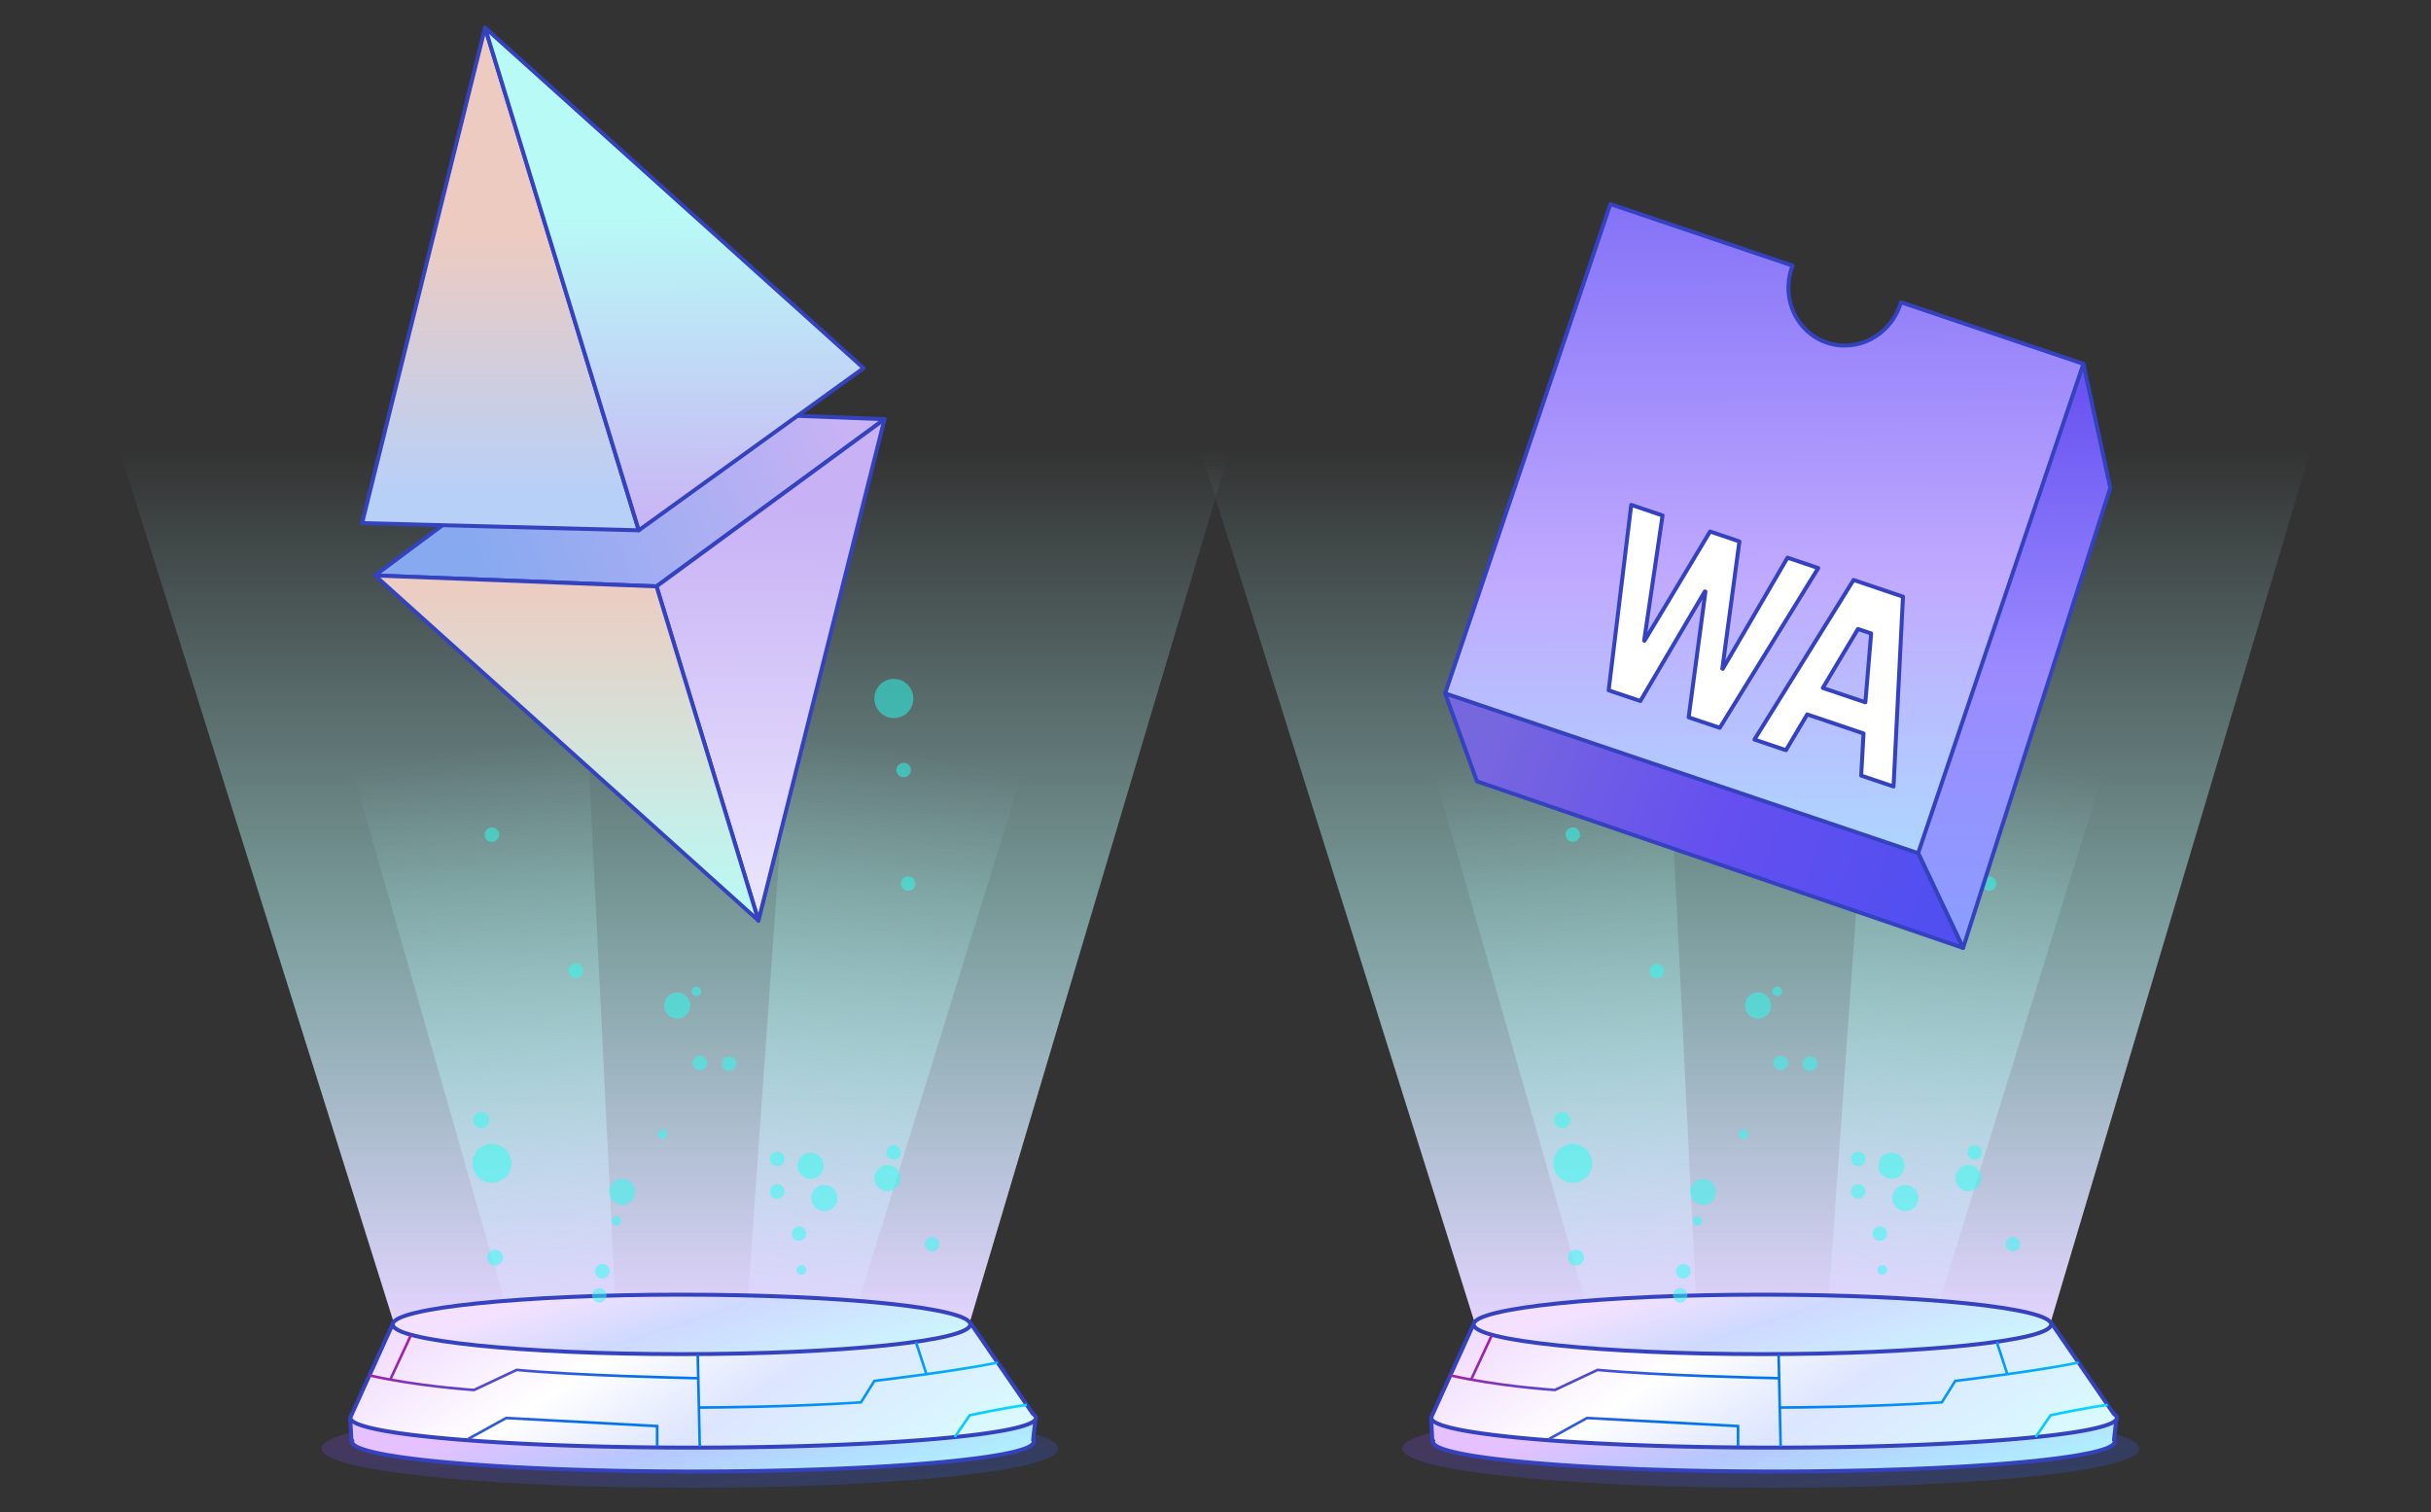 <svg width="614" height="382" fill="none" xmlns="http://www.w3.org/2000/svg"><rect width="100%" height="100%" fill="#333333" stroke="none"/><path opacity=".3" d="M174.257 375.821c-45.734 0-93.044-3.726-93.044-9.956 0-6.23 47.31-9.956 93.044-9.956 45.734 0 93.044 3.726 93.044 9.956 0 6.23-47.31 9.956-93.044 9.956Z" fill="url(#a)"/><path d="M313.621 103.55H27l72.413 230.398h145.539l68.669-230.398Z" fill="url(#b)"/><path d="M129.647 336.49 89.141 195.004l59.172-9.929 7.356 148.878s-17.541 4.276-26.015 2.527l-.007.01Z" fill="url(#c)" style="mix-blend-mode:multiply" opacity=".7"/><path d="m188.636 331.599 10.366-146.805 58.997 10.924-44.045 142.403s-17.945-1.985-25.308-6.529l-.01.007Z" fill="url(#d)" style="mix-blend-mode:multiply" opacity=".7"/><path fill-rule="evenodd" clip-rule="evenodd" d="M261.081 364.17c0 4.148-38.536 7.511-86.072 7.511s-86.072-3.363-86.072-7.511c0-.093.02-.186.058-.278h-.227l-.32-5.792h35.851c14.222-.906 31.75-1.441 50.71-1.441s36.488.535 50.71 1.441h35.842l-.63 5.622c.1.148.15.298.15.448Z" fill="url(#e)"/><path d="m88.995 363.892.461.192a.5.5 0 0 0-.461-.692v.5Zm-.227 0-.5.027a.5.5 0 0 0 .5.473v-.5Zm-.32-5.792v-.5a.503.503 0 0 0-.5.528l.5-.028Zm35.851 0v.5l.032-.001-.032-.499Zm101.42 0-.032.499.032.001v-.5Zm35.842 0 .497.056a.498.498 0 0 0-.497-.556v.5Zm-.63 5.622-.497-.055a.503.503 0 0 0 .082.335l.415-.28Zm-85.922 8.459c23.778 0 45.311-.841 60.906-2.202 7.794-.68 14.119-1.491 18.503-2.396 2.188-.451 3.918-.931 5.111-1.439.594-.254 1.084-.526 1.434-.827.345-.297.618-.679.618-1.147h-1c0 .051-.028.181-.27.389-.238.204-.622.429-1.175.665-1.1.469-2.752.933-4.92 1.38-4.327.893-10.607 1.7-18.388 2.379-15.558 1.358-37.061 2.198-60.819 2.198v1Zm-86.572-8.011c0 .468.273.85.618 1.147.35.301.84.573 1.434.827 1.193.508 2.923.988 5.11 1.439 4.385.905 10.71 1.716 18.504 2.396 15.595 1.361 37.128 2.202 60.906 2.202v-1c-23.758 0-45.261-.84-60.819-2.198-7.781-.679-14.061-1.486-18.388-2.379-2.168-.447-3.82-.911-4.92-1.38-.553-.236-.937-.461-1.175-.665-.242-.208-.27-.338-.27-.389h-1Zm.097-.471a1.215 1.215 0 0 0-.097.471h1c0-.022.004-.049.02-.086l-.923-.385Zm.234.693h.227v-1h-.227v1Zm-.82-6.264.32 5.791.999-.055-.32-5.792-.999.056Zm36.351-.528H88.447v1H124.3v-1Zm50.71-1.441c-18.968 0-36.507.535-50.742 1.442l.064.998c14.21-.906 31.727-1.44 50.678-1.44v-1Zm50.742 1.442c-14.235-.907-31.774-1.442-50.742-1.442v1c18.951 0 36.468.534 50.678 1.44l.064-.998Zm35.81-.001h-35.842v1h35.842v-1Zm-.133 6.178.63-5.622-.994-.112-.63 5.623.994.111Zm.153.392a1.3 1.3 0 0 0-.235-.727l-.83.559c.056.082.065.136.065.168h1Z" fill="#3442C0"/><path fill-rule="evenodd" clip-rule="evenodd" d="m88.447 358.1 10.968-24.152h145.539l15.953 23.201c.487.322.738.651.738.985 0 4.149-38.755 7.511-86.561 7.511-47.806 0-86.561-3.362-86.561-7.511v-.034h-.076Z" fill="url(#f)"/><path d="M99.415 333.948v-.5a.499.499 0 0 0-.455.293l.455.207ZM88.447 358.1l-.455-.207a.501.501 0 0 0 .455.707v-.5Zm156.507-24.152.412-.284a.503.503 0 0 0-.412-.216v.5Zm15.953 23.201-.412.283a.496.496 0 0 0 .136.134l.276-.417Zm-172.383.951.5.026a.5.5 0 0 0-.5-.526v.5Zm10.436-24.359-10.968 24.152.91.414 10.968-24.153-.91-.413Zm145.994-.293H99.414v1h145.54v-1Zm16.365 23.417-15.953-23.201-.824.567 15.953 23.201.824-.567Zm.826 1.269c0-.6-.445-1.059-.962-1.402l-.552.834c.456.302.514.5.514.568h1Zm-87.061 8.011c23.913 0 45.568-.841 61.251-2.201 7.839-.681 14.2-1.492 18.608-2.396 2.2-.452 3.94-.931 5.139-1.44.597-.253 1.09-.526 1.441-.826.347-.296.622-.679.622-1.148h-1c0 .05-.028.18-.272.388-.239.205-.626.43-1.182.666-1.107.469-2.769.933-4.949 1.38-4.352.893-10.668 1.7-18.493 2.379-15.646 1.358-37.272 2.198-61.165 2.198v1Zm-87.061-8.011c0 .469.275.852.622 1.148.351.3.844.573 1.441.826 1.2.509 2.939.988 5.139 1.44 4.408.904 10.769 1.715 18.608 2.396 15.683 1.36 37.338 2.201 61.251 2.201v-1c-23.894 0-45.519-.84-61.165-2.198-7.825-.679-14.141-1.486-18.493-2.379-2.18-.447-3.842-.911-4.95-1.38-.555-.236-.942-.461-1.181-.666-.244-.208-.272-.338-.272-.388h-1Zm.001-.059-.001.059h1v-.008l-.999-.051Zm.423.525h.077v-1h-.077v1Z" fill="#3442C0"/><path d="M172.135 342.033c40.277 0 72.929-3.363 72.929-7.511 0-4.149-32.652-7.512-72.929-7.512-40.278 0-72.93 3.363-72.93 7.512 0 4.148 32.652 7.511 72.93 7.511Z" fill="url(#g)" stroke="#3442C0" stroke-linejoin="round"/><path fill-rule="evenodd" clip-rule="evenodd" d="m98.374 348.099 5.149-11.057.596.277-5.076 10.902c10.129 1.825 19.641 2.464 20.629 2.528l10.765-5.066h.093c15.057 1.431 41.73 2.018 45.493 2.098l-.125-5.644.658-.014.287 13.066c3.676-.016 22.526-.124 40.424-1.287l3.38-5.412.16-.017.087-.01c.749-.09 6.175-.737 12.662-1.635l-2.552-7.808.625-.205 2.589 7.921c6.041-.843 12.88-1.889 17.688-2.899l.135.649c-10.091 2.116-29.076 4.392-31.006 4.619l-3.389 5.429h-.169c-17.945 1.189-36.894 1.304-40.619 1.314l.209 9.537-.657.014-.373-16.959c-3.704-.072-30.363-.665-45.482-2.083l-10.748 5.058h-.084l-.159-.011c-1.575-.111-14.536-1.021-26.337-3.69l.143-.64c1.656.376 3.336.716 5.004 1.025Zm67.94 17.167h-.666v-4.738l-37.742-2.023-9.459 5.227-.32-.582 9.627-5.311h.093l38.467 2.057v5.37Zm75.097-2.092.002.001-.008.009.006-.01Zm3.695-5.394-3.695 5.394-.546-.37 3.853-5.614.126-.025.07-.016c.824-.178 8.654-1.869 14.371-2.615l.084.658c-5.311.69-12.456 2.205-14.063 2.545l-.2.043Z" fill="url(#h)"/><g style="mix-blend-mode:screen" opacity=".5" fill="#28FFF2"><path d="M129.146 293.838a4.915 4.915 0 1 1-9.83-.002 4.915 4.915 0 0 1 9.83.002Z"/><path d="M127.847 291.334c.456.876.397 1.804-.126 2.082-.531.278-1.324-.202-1.787-1.079-.455-.877-.396-1.804.126-2.082.531-.279 1.324.202 1.787 1.079ZM121.525 295.97c.186.354.16.734-.05.852-.22.109-.54-.084-.725-.438-.186-.355-.161-.734.05-.852.219-.11.54.084.725.438ZM228.177 196.325a1.83 1.83 0 1 0 0-3.658 1.83 1.83 0 0 0 0 3.658Z"/><path d="M229.525 193.56c.168.329.152.675-.051.776-.194.101-.497-.076-.666-.405-.168-.328-.151-.674.051-.775.194-.101.497.076.666.404ZM227.172 195.289c.068.134.059.269-.017.311-.084.043-.202-.033-.269-.16-.068-.135-.059-.269.016-.312.085-.042.203.034.27.161ZM227.543 291.081a1.827 1.827 0 0 1-1.829 1.829 1.827 1.827 0 0 1-1.829-1.829c0-1.012.817-1.83 1.829-1.83s1.829.818 1.829 1.83Z"/><path d="M227.054 290.145c.169.329.152.674-.05.776-.194.101-.498-.076-.666-.405-.169-.329-.152-.675.05-.776.194-.101.498.076.666.405ZM224.703 291.874c.068.134.059.269-.016.311-.085.043-.203-.033-.27-.16-.068-.135-.059-.269.017-.312.084-.042.202.034.269.161ZM237.254 314.256a1.827 1.827 0 0 1-1.829 1.829 1.827 1.827 0 0 1-1.829-1.829c0-1.012.817-1.83 1.829-1.83s1.829.818 1.829 1.83Z"/><path d="M236.775 313.319c.168.329.152.675-.051.776-.202.101-.497-.076-.666-.405-.168-.329-.151-.674.051-.775.202-.102.497.076.666.404ZM234.424 315.048c.068.135.059.27-.017.312-.084.042-.202-.034-.269-.16-.068-.127-.059-.27.016-.312.076-.042.203.033.27.16ZM153.206 327.196a1.828 1.828 0 0 1-1.83 1.829 1.828 1.828 0 0 1-1.829-1.829c0-1.012.818-1.83 1.829-1.83 1.012 0 1.83.818 1.83 1.83Z"/><path d="M152.726 326.26c.169.328.152.674-.051.775-.193.101-.497-.076-.666-.404-.168-.329-.151-.675.051-.776.194-.101.497.076.666.405ZM150.375 327.988c.068.135.059.27-.017.312-.084.042-.202-.034-.269-.16-.068-.135-.059-.27.017-.312.084-.042.202.034.269.16ZM203.635 311.592a1.827 1.827 0 0 1-1.829 1.829 1.827 1.827 0 0 1-1.829-1.829c0-1.012.817-1.83 1.829-1.83s1.829.818 1.829 1.83Z"/><path d="M203.156 310.664c.168.329.151.674-.051.776-.194.101-.497-.076-.666-.405-.168-.329-.152-.674.051-.776.194-.101.497.076.666.405ZM200.795 312.384c.068.135.059.27-.017.312-.084.042-.202-.034-.269-.16-.068-.135-.059-.27.016-.312.085-.043.203.033.27.16ZM198.147 300.944a1.828 1.828 0 0 1-1.829 1.829 1.828 1.828 0 0 1-1.83-1.829c0-1.012.818-1.83 1.83-1.83 1.011 0 1.829.818 1.829 1.83Z"/><path d="M197.666 300.008c.168.329.151.675-.051.776-.194.101-.497-.076-.666-.405-.169-.329-.152-.674.051-.775.193-.102.497.075.666.404ZM195.315 301.737c.067.135.059.27-.017.312-.076.042-.202-.034-.27-.16-.067-.135-.059-.27.017-.312.084-.043.202.033.27.16ZM152.069 171.044a1.828 1.828 0 0 1-1.829 1.829 1.828 1.828 0 0 1-1.83-1.829c0-1.012.818-1.83 1.83-1.83 1.011 0 1.829.818 1.829 1.83Z"/><path d="M151.589 170.108c.169.329.152.674-.05.775-.194.102-.498-.075-.666-.404-.169-.329-.152-.675.05-.776.203-.101.498.076.666.405ZM149.237 171.836c.067.135.059.27-.017.312-.085.042-.203-.034-.27-.16-.067-.127-.059-.27.017-.312.084-.042.202.033.27.16ZM186.008 268.681c0 1.012-.817 1.83-1.829 1.83a1.827 1.827 0 0 1-1.829-1.83c0-1.011.817-1.829 1.829-1.829s1.829.818 1.829 1.829Z"/><path d="M185.529 267.746c.168.329.152.674-.051.776-.194.101-.497-.076-.666-.405-.168-.329-.152-.674.051-.776.202-.101.497.076.666.405ZM183.176 269.475c.068.134.059.269-.017.312-.084.042-.202-.034-.27-.161-.067-.135-.059-.269.017-.312.076-.042.203.034.27.161ZM153.983 321.101a1.828 1.828 0 0 1-1.829 1.829 1.828 1.828 0 0 1-1.83-1.829c0-1.012.818-1.83 1.83-1.83 1.011 0 1.829.818 1.829 1.83Z"/><path d="M153.501 320.165c.169.329.152.674-.05.776-.194.101-.498-.076-.666-.405-.169-.329-.152-.675.05-.776.194-.101.498.076.666.405ZM151.141 321.893c.067.135.059.27-.017.312-.084.042-.202-.034-.27-.16-.067-.127-.059-.27.017-.312.084-.042.203.034.27.16ZM155.028 181.227c0 1.012-.818 1.83-1.83 1.83a1.828 1.828 0 0 1-1.829-1.83c0-1.011.818-1.829 1.829-1.829 1.012 0 1.83.818 1.83 1.829Z"/><path d="M154.539 180.291c.168.329.151.675-.051.776-.194.101-.497-.076-.666-.405-.169-.328-.152-.674.051-.775.193-.101.497.076.666.404ZM152.188 182.02c.067.134.059.269-.017.311-.084.043-.202-.033-.27-.16-.067-.135-.059-.269.017-.312.076-.042.202.034.27.161ZM160.643 169.425a1.827 1.827 0 0 1-1.829 1.829 1.827 1.827 0 0 1-1.83-1.829c0-1.012.818-1.829 1.83-1.829 1.011 0 1.829.817 1.829 1.829Z"/><path d="M160.154 168.489c.168.329.152.675-.051.776-.194.101-.497-.076-.666-.405-.168-.329-.152-.674.051-.775.202-.102.497.075.666.404ZM157.801 170.217c.068.135.059.27-.017.312-.084.042-.202-.034-.27-.16-.067-.135-.059-.27.017-.312.076-.042.203.034.27.16ZM198.147 292.717a1.828 1.828 0 0 1-1.829 1.829 1.828 1.828 0 0 1-1.83-1.829c0-1.012.818-1.83 1.83-1.83 1.011 0 1.829.818 1.829 1.83Z"/><path d="M197.666 291.789c.168.329.151.674-.051.776-.194.101-.497-.076-.666-.405-.169-.329-.152-.674.051-.776.193-.101.497.076.666.405ZM195.315 293.517c.067.135.059.27-.017.312-.084.042-.202-.034-.27-.16-.067-.135-.059-.27.017-.312.084-.042.202.034.27.16ZM176.693 270.317a1.83 1.83 0 1 0 0-3.658 1.83 1.83 0 0 0 0 3.658Z"/><path d="M178.042 267.56c.169.329.152.675-.05.776-.202.101-.498-.076-.666-.405-.169-.328-.152-.674.05-.775.194-.101.498.076.666.404ZM175.69 269.28c.067.135.059.27-.017.312-.084.042-.202-.034-.27-.16-.067-.135-.059-.27.017-.312.084-.042.202.034.27.16ZM147.297 245.229c0 1.012-.817 1.83-1.829 1.83a1.827 1.827 0 0 1-1.829-1.83c0-1.011.817-1.829 1.829-1.829s1.829.818 1.829 1.829Z"/><path d="M146.818 244.293c.168.329.152.675-.051.776-.194.101-.497-.076-.666-.405-.168-.328-.151-.674.051-.775.194-.101.497.076.666.404ZM144.465 246.021c.068.135.059.27-.017.312-.084.043-.202-.033-.269-.16-.068-.126-.059-.27.016-.312.085-.042.203.034.27.16ZM231.204 223.184c0 1.012-.818 1.83-1.83 1.83a1.828 1.828 0 0 1-1.829-1.83c0-1.011.818-1.829 1.829-1.829 1.012 0 1.83.818 1.83 1.829Z"/><path d="M230.722 222.257c.169.329.152.674-.05.775-.194.102-.498-.076-.666-.404-.169-.329-.152-.675.05-.776.194-.101.498.076.666.405ZM228.369 223.985c.068.135.059.27-.016.312-.085.042-.203-.034-.27-.16-.068-.135-.059-.27.017-.312.076-.042.202.033.269.16ZM126.069 210.817a1.828 1.828 0 0 1-1.829 1.829 1.828 1.828 0 0 1-1.83-1.829c0-1.012.818-1.83 1.83-1.83 1.011 0 1.829.818 1.829 1.83Z"/><path d="M125.587 209.89c.169.328.152.674-.05.775-.194.101-.498-.076-.666-.404-.169-.329-.152-.675.05-.776.194-.101.498.076.666.405ZM123.229 211.609c.067.135.059.27-.017.312-.084.042-.202-.033-.27-.16-.067-.135-.059-.27.017-.312.076-.042.202.034.27.16ZM230.679 176.464a4.914 4.914 0 1 1-9.829 0 4.915 4.915 0 1 1 9.829 0Z"/><path d="M229.375 173.952c.455.868.396 1.804-.127 2.082-.531.278-1.323-.202-1.787-1.079-.455-.877-.396-1.804.127-2.082.531-.278 1.323.202 1.787 1.079ZM223.053 178.589c.185.354.16.733-.051.851-.219.11-.54-.084-.725-.438-.185-.354-.16-.734.051-.852.219-.109.539.085.725.439ZM204.732 297.749a3.296 3.296 0 1 0 0-6.593 3.296 3.296 0 0 0 0 6.593Z"/><path d="M207.152 292.775c.303.582.27 1.206-.084 1.391-.355.186-.894-.135-1.198-.725-.303-.59-.269-1.205.085-1.391.354-.185.893.135 1.197.725ZM202.92 295.886c.127.236.11.489-.033.565-.144.076-.363-.059-.489-.295-.127-.236-.11-.489.033-.565.144-.076.363.059.489.295ZM208.214 305.918a3.296 3.296 0 1 0 0-6.592 3.296 3.296 0 0 0 0 6.592Z"/><path d="M210.634 300.936c.304.581.27 1.205-.084 1.391-.354.185-.894-.135-1.197-.725-.304-.582-.27-1.206.084-1.391.354-.186.894.135 1.197.725ZM206.393 304.046c.126.236.11.489-.034.565-.143.076-.362-.059-.489-.295-.126-.236-.109-.489.034-.565.143-.076.363.059.489.295ZM171.046 257.292a3.296 3.296 0 1 0 0-6.592 3.296 3.296 0 0 0 0 6.592Z"/><path d="M173.472 252.319c.304.581.27 1.205-.084 1.391-.354.185-.894-.135-1.197-.725-.304-.582-.27-1.206.084-1.391.354-.186.894.134 1.197.725ZM169.233 255.421c.126.236.109.489-.034.565-.143.076-.362-.059-.489-.295-.126-.236-.109-.489.034-.565.143-.076.362.059.489.295ZM156.948 156.063a3.296 3.296 0 1 1-6.594 0 3.296 3.296 0 0 1 6.594 0Z"/><path d="M156.082 154.385c.303.582.269 1.206-.085 1.391-.354.185-.893-.135-1.197-.725-.303-.582-.27-1.206.084-1.391.355-.185.894.135 1.198.725ZM151.84 157.496c.127.236.11.489-.033.565-.144.076-.363-.059-.489-.295-.127-.236-.11-.489.033-.565.144-.076.363.059.489.295ZM157.167 304.358a3.296 3.296 0 1 0 0-6.592 3.296 3.296 0 0 0 0 6.592Z"/><path d="M159.597 299.376c.304.581.27 1.205-.084 1.391-.354.185-.894-.135-1.197-.725-.304-.582-.27-1.206.084-1.391.354-.186.894.135 1.197.725ZM155.356 302.487c.126.236.11.489-.034.564-.143.076-.362-.059-.489-.295-.126-.236-.109-.489.034-.564.143-.076.362.059.489.295ZM167.351 287.692a1.223 1.223 0 1 0 0-2.446 1.223 1.223 0 0 0 0 2.446Z"/><path d="M168.253 285.846c.118.219.101.447-.034.523-.135.067-.329-.051-.447-.27-.118-.219-.101-.447.034-.523.135-.067.329.051.447.27ZM166.679 287.001c.042.092.042.185-.017.21-.059.026-.135-.016-.185-.109-.051-.093-.043-.186.016-.211.051-.025.135.017.186.11ZM203.636 320.763a1.223 1.223 0 1 1-2.447 0 1.223 1.223 0 0 1 2.447 0Z"/><path d="M203.315 320.131c.118.219.101.447-.033.522-.135.076-.329-.05-.447-.269-.118-.22-.101-.447.034-.523.134-.076.328.051.446.27ZM201.739 321.295c.051.092.043.185-.016.21-.051.026-.135-.017-.186-.109-.05-.093-.042-.186.017-.211.059-.025.135.017.185.11ZM175.875 251.644a1.222 1.222 0 1 0 0-2.444 1.222 1.222 0 0 0 0 2.444Z"/><path d="M176.776 249.798c.118.22.101.447-.033.523-.135.068-.329-.05-.447-.27-.118-.219-.101-.446.033-.522.135-.068.329.05.447.269ZM175.2 250.953c.051.092.043.185-.016.211-.051.025-.135-.017-.186-.11-.051-.093-.042-.186.017-.211.05-.025.135.017.185.11ZM155.709 309.585a1.222 1.222 0 1 0 0-2.444 1.222 1.222 0 0 0 0 2.444Z"/><path d="M156.61 307.739c.118.219.101.447-.033.523-.135.067-.329-.051-.447-.27-.118-.219-.101-.447.033-.523.135-.067.329.051.447.27ZM155.036 308.894c.042.092.042.185-.017.21-.059.026-.134-.016-.185-.109-.051-.093-.042-.186.017-.211.05-.025.135.017.185.11ZM224.163 300.877a3.297 3.297 0 1 0 0-6.594 3.297 3.297 0 0 0 0 6.594Z"/><path d="M226.582 295.895c.303.581.269 1.205-.085 1.391-.354.185-.893-.135-1.197-.725-.303-.59-.27-1.206.084-1.391.355-.186.894.135 1.198.725ZM222.344 299.005c.127.236.11.489-.034.565-.143.076-.362-.059-.488-.295-.127-.236-.11-.489.033-.565.144-.076.363.059.489.295ZM127.038 317.661a2.006 2.006 0 1 1-4.012.002 2.006 2.006 0 0 1 4.012-.002Z"/><path d="M126.517 316.632c.186.354.161.733-.05.851-.219.11-.54-.084-.725-.438-.186-.354-.16-.733.05-.851.22-.11.54.084.725.438ZM123.926 318.529c.076.143.068.303-.025.346-.084.042-.219-.034-.295-.177-.076-.144-.068-.304.025-.346.093-.042.219.034.295.177ZM123.567 282.92a2.006 2.006 0 1 1-4.012.002 2.006 2.006 0 0 1 4.012-.002Z"/><path d="M123.035 281.901c.185.354.16.733-.051.851-.219.11-.539-.084-.725-.438-.185-.354-.16-.734.051-.852.219-.109.54.085.725.439ZM120.456 283.797c.075.143.067.304-.026.346-.084.042-.219-.034-.295-.177-.076-.144-.067-.304.025-.346.085-.042.22.034.296.177Z"/></g><path opacity=".3" d="M447.257 375.821c-45.734 0-93.044-3.726-93.044-9.956 0-6.23 47.31-9.956 93.044-9.956 45.734 0 93.044 3.726 93.044 9.956 0 6.23-47.31 9.956-93.044 9.956Z" fill="url(#i)"/><path d="M586.621 103.55H300l72.413 230.398h145.539l68.669-230.398Z" fill="url(#j)"/><path d="m402.647 336.49-40.506-141.486 59.172-9.929 7.356 148.878s-17.541 4.276-26.015 2.527l-.007.01Z" fill="url(#k)" style="mix-blend-mode:multiply" opacity=".7"/><path d="m461.636 331.599 10.366-146.805 58.997 10.924-44.045 142.403s-17.945-1.985-25.308-6.529l-.01.007Z" fill="url(#l)" style="mix-blend-mode:multiply" opacity=".7"/><path fill-rule="evenodd" clip-rule="evenodd" d="M534.081 364.17c0 4.148-38.536 7.511-86.072 7.511s-86.072-3.363-86.072-7.511c0-.093.019-.186.058-.278h-.227l-.321-5.792h35.852c14.222-.906 31.75-1.441 50.71-1.441s36.488.535 50.71 1.441h35.842l-.63 5.622c.1.148.15.298.15.448Z" fill="url(#m)"/><path d="m361.995 363.892.461.192a.498.498 0 0 0-.461-.692v.5Zm-.227 0-.5.027a.501.501 0 0 0 .5.473v-.5Zm-.321-5.792v-.5a.5.5 0 0 0-.499.528l.499-.028Zm35.852 0v.5l.032-.001-.032-.499Zm101.42 0-.032.499a.342.342 0 0 0 .032.001v-.5Zm35.842 0 .497.056a.498.498 0 0 0-.497-.556v.5Zm-.63 5.622-.497-.055a.503.503 0 0 0 .082.335l.415-.28Zm-85.922 8.459c23.778 0 45.311-.841 60.906-2.202 7.794-.68 14.119-1.491 18.503-2.396 2.188-.451 3.918-.931 5.111-1.439.594-.254 1.084-.526 1.434-.827.345-.297.618-.679.618-1.147h-1c0 .051-.028.181-.27.389-.238.204-.622.429-1.175.665-1.1.469-2.752.933-4.92 1.38-4.327.893-10.607 1.7-18.388 2.379-15.558 1.358-37.061 2.198-60.819 2.198v1Zm-86.572-8.011c0 .468.273.85.618 1.147.35.301.84.573 1.434.827 1.193.508 2.923.988 5.111 1.439 4.384.905 10.709 1.716 18.503 2.396 15.595 1.361 37.128 2.202 60.906 2.202v-1c-23.758 0-45.261-.84-60.819-2.198-7.781-.679-14.061-1.486-18.388-2.379-2.168-.447-3.82-.911-4.92-1.38-.553-.236-.937-.461-1.175-.665-.242-.208-.27-.338-.27-.389h-1Zm.096-.471a1.231 1.231 0 0 0-.096.471h1c0-.022.004-.049.019-.086l-.923-.385Zm.235.693h.227v-1h-.227v1Zm-.82-6.264.32 5.791.999-.055-.32-5.792-.999.056Zm36.351-.528h-35.852v1h35.852v-1Zm50.71-1.441c-18.968 0-36.507.535-50.742 1.442l.064.998c14.21-.906 31.727-1.44 50.678-1.44v-1Zm50.742 1.442c-14.235-.907-31.774-1.442-50.742-1.442v1c18.951 0 36.468.534 50.678 1.44l.064-.998Zm35.81-.001h-35.842v1h35.842v-1Zm-.133 6.178.63-5.622-.994-.112-.63 5.623.994.111Zm.153.392a1.3 1.3 0 0 0-.235-.727l-.83.559c.056.082.065.136.065.168h1Z" fill="#3442C0"/><path fill-rule="evenodd" clip-rule="evenodd" d="m361.447 358.1 10.968-24.152h145.539l15.953 23.201c.487.322.738.651.738.985 0 4.149-38.755 7.511-86.561 7.511-47.806 0-86.561-3.362-86.561-7.511l.001-.034h-.077Z" fill="url(#n)"/><path d="M372.415 333.948v-.5a.499.499 0 0 0-.455.293l.455.207ZM361.447 358.1l-.455-.207a.502.502 0 0 0 .455.707v-.5Zm156.507-24.152.412-.284a.503.503 0 0 0-.412-.216v.5Zm15.953 23.201-.412.283a.496.496 0 0 0 .136.134l.276-.417Zm-172.383.951.499.026a.497.497 0 0 0-.499-.526v.5Zm10.436-24.359-10.968 24.152.911.414 10.967-24.153-.91-.413Zm145.994-.293H372.415v1h145.539v-1Zm16.365 23.417-15.953-23.201-.824.567 15.953 23.201.824-.567Zm.826 1.269c0-.6-.445-1.059-.962-1.402l-.552.834c.456.302.514.5.514.568h1Zm-87.061 8.011c23.913 0 45.568-.841 61.251-2.201 7.839-.681 14.2-1.492 18.608-2.396 2.2-.452 3.94-.931 5.139-1.44.597-.253 1.09-.526 1.441-.826.347-.296.622-.679.622-1.148h-1c0 .05-.028.18-.272.388-.239.205-.626.43-1.182.666-1.107.469-2.769.933-4.949 1.38-4.352.893-10.668 1.7-18.493 2.379-15.646 1.358-37.272 2.198-61.165 2.198v1Zm-87.061-8.011c0 .469.275.852.622 1.148.351.3.844.573 1.441.826 1.199.509 2.939.988 5.139 1.44 4.408.904 10.769 1.715 18.608 2.396 15.683 1.36 37.338 2.201 61.251 2.201v-1c-23.894 0-45.519-.84-61.165-2.198-7.825-.679-14.141-1.486-18.493-2.379-2.18-.447-3.842-.911-4.949-1.38-.556-.236-.943-.461-1.182-.666-.244-.208-.272-.338-.272-.388h-1Zm.001-.059-.001.059h1v-.008l-.999-.051Zm.423.525h.077v-1h-.077v1Z" fill="#3442C0"/><path d="M445.135 342.033c40.277 0 72.929-3.363 72.929-7.511 0-4.149-32.652-7.512-72.929-7.512-40.278 0-72.93 3.363-72.93 7.512 0 4.148 32.652 7.511 72.93 7.511Z" fill="url(#o)" stroke="#3442C0" stroke-linejoin="round"/><path fill-rule="evenodd" clip-rule="evenodd" d="m371.374 348.099 5.149-11.057.596.277-5.076 10.902c10.129 1.825 19.641 2.464 20.629 2.528l10.765-5.066h.093c15.057 1.431 41.73 2.018 45.493 2.098l-.125-5.644.658-.014.287 13.066c3.676-.016 22.526-.124 40.424-1.287l3.38-5.412.16-.017.087-.01c.749-.09 6.175-.737 12.662-1.635l-2.552-7.808.625-.205 2.589 7.921c6.041-.843 12.88-1.889 17.688-2.899l.135.649c-10.091 2.116-29.076 4.392-31.006 4.619l-3.389 5.429h-.169c-17.945 1.189-36.894 1.304-40.619 1.314l.209 9.537-.657.014-.373-16.959c-3.704-.072-30.363-.665-45.482-2.083l-10.748 5.058h-.084l-.159-.011c-1.575-.111-14.536-1.021-26.337-3.69l.143-.64c1.656.376 3.336.716 5.004 1.025Zm67.94 17.167h-.666v-4.738l-37.742-2.023-9.459 5.227-.32-.582 9.627-5.311h.093l38.467 2.057v5.37Zm75.097-2.092.002.001-.008.009.006-.01Zm3.695-5.394-3.695 5.394-.546-.37 3.853-5.614.126-.025.07-.016c.824-.178 8.654-1.869 14.371-2.615l.084.658c-5.311.69-12.456 2.205-14.063 2.545l-.2.043Z" fill="url(#p)"/><g style="mix-blend-mode:screen" opacity=".5" fill="#28FFF2"><path d="M402.146 293.838a4.915 4.915 0 1 1-9.83-.002 4.915 4.915 0 0 1 9.83.002Z"/><path d="M400.847 291.334c.456.876.397 1.804-.126 2.082-.531.278-1.324-.202-1.787-1.079-.455-.877-.396-1.804.126-2.082.531-.279 1.324.202 1.787 1.079ZM394.525 295.97c.186.354.16.734-.05.852-.22.109-.54-.084-.725-.438-.186-.355-.161-.734.05-.852.219-.11.54.084.725.438ZM501.177 196.325a1.83 1.83 0 1 0 0-3.658 1.83 1.83 0 0 0 0 3.658Z"/><path d="M502.525 193.56c.168.329.152.675-.051.776-.194.101-.497-.076-.666-.405-.168-.328-.151-.674.051-.775.194-.101.497.076.666.404ZM500.172 195.289c.068.134.059.269-.017.311-.084.043-.202-.033-.269-.16-.068-.135-.059-.269.016-.312.085-.042.203.034.27.161ZM500.543 291.081a1.827 1.827 0 0 1-1.829 1.829 1.827 1.827 0 0 1-1.829-1.829c0-1.012.817-1.83 1.829-1.83s1.829.818 1.829 1.83Z"/><path d="M500.054 290.145c.169.329.152.674-.05.776-.194.101-.498-.076-.666-.405-.169-.329-.152-.675.05-.776.194-.101.498.076.666.405ZM497.703 291.874c.068.134.059.269-.016.311-.085.043-.203-.033-.27-.16-.068-.135-.059-.269.017-.312.084-.042.202.034.269.161ZM510.254 314.256a1.827 1.827 0 0 1-1.829 1.829 1.827 1.827 0 0 1-1.829-1.829c0-1.012.817-1.83 1.829-1.83s1.829.818 1.829 1.83Z"/><path d="M509.775 313.319c.168.329.152.675-.051.776-.202.101-.497-.076-.666-.405-.168-.329-.151-.674.051-.775.202-.102.497.076.666.404ZM507.424 315.048c.068.135.059.27-.017.312-.084.042-.202-.034-.269-.16-.068-.127-.059-.27.016-.312.076-.042.203.033.27.16ZM426.206 327.196a1.828 1.828 0 0 1-1.83 1.829 1.828 1.828 0 0 1-1.829-1.829c0-1.012.818-1.83 1.829-1.83 1.012 0 1.83.818 1.83 1.83Z"/><path d="M425.726 326.26c.169.328.152.674-.051.775-.193.101-.497-.076-.666-.404-.168-.329-.151-.675.051-.776.194-.101.497.076.666.405ZM423.375 327.988c.068.135.059.27-.017.312-.084.042-.202-.034-.269-.16-.068-.135-.059-.27.017-.312.084-.042.202.034.269.16ZM476.635 311.592a1.827 1.827 0 0 1-1.829 1.829 1.827 1.827 0 0 1-1.829-1.829c0-1.012.817-1.83 1.829-1.83s1.829.818 1.829 1.83Z"/><path d="M476.156 310.664c.168.329.151.674-.051.776-.194.101-.497-.076-.666-.405-.168-.329-.152-.674.051-.776.194-.101.497.076.666.405ZM473.795 312.384c.068.135.059.27-.017.312-.084.042-.202-.034-.269-.16-.068-.135-.059-.27.016-.312.085-.043.203.033.27.16ZM471.147 300.944a1.828 1.828 0 0 1-1.829 1.829 1.828 1.828 0 0 1-1.83-1.829c0-1.012.818-1.83 1.83-1.83 1.011 0 1.829.818 1.829 1.83Z"/><path d="M470.666 300.008c.168.329.151.675-.051.776-.194.101-.497-.076-.666-.405-.169-.329-.152-.674.051-.775.193-.102.497.075.666.404ZM468.315 301.737c.067.135.059.27-.017.312-.076.042-.202-.034-.27-.16-.067-.135-.059-.27.017-.312.084-.043.202.033.27.16ZM425.069 171.044a1.828 1.828 0 0 1-1.829 1.829 1.828 1.828 0 0 1-1.83-1.829c0-1.012.818-1.83 1.83-1.83 1.011 0 1.829.818 1.829 1.83Z"/><path d="M424.589 170.108c.169.329.152.674-.05.775-.194.102-.498-.075-.666-.404-.169-.329-.152-.675.05-.776.203-.101.498.076.666.405ZM422.237 171.836c.067.135.059.27-.017.312-.085.042-.203-.034-.27-.16-.067-.127-.059-.27.017-.312.084-.042.202.033.27.16ZM459.008 268.681c0 1.012-.817 1.83-1.829 1.83a1.827 1.827 0 0 1-1.829-1.83c0-1.011.817-1.829 1.829-1.829s1.829.818 1.829 1.829Z"/><path d="M458.529 267.746c.168.329.152.674-.051.776-.194.101-.497-.076-.666-.405-.168-.329-.152-.674.051-.776.202-.101.497.076.666.405ZM456.176 269.475c.068.134.059.269-.017.312-.084.042-.202-.034-.27-.161-.067-.135-.059-.269.017-.312.076-.042.203.034.27.161ZM426.983 321.101a1.828 1.828 0 0 1-1.829 1.829 1.828 1.828 0 0 1-1.83-1.829c0-1.012.818-1.83 1.83-1.83 1.011 0 1.829.818 1.829 1.83Z"/><path d="M426.501 320.165c.169.329.152.674-.05.776-.194.101-.498-.076-.666-.405-.169-.329-.152-.675.05-.776.194-.101.498.076.666.405ZM424.141 321.893c.067.135.059.27-.017.312-.084.042-.202-.034-.27-.16-.067-.127-.059-.27.017-.312.084-.042.203.034.27.16ZM428.028 181.227c0 1.012-.818 1.83-1.83 1.83a1.828 1.828 0 0 1-1.829-1.83c0-1.011.818-1.829 1.829-1.829 1.012 0 1.83.818 1.83 1.829Z"/><path d="M427.539 180.291c.168.329.151.675-.051.776-.194.101-.497-.076-.666-.405-.169-.328-.152-.674.051-.775.193-.101.497.076.666.404ZM425.188 182.02c.067.134.059.269-.017.311-.084.043-.202-.033-.27-.16-.067-.135-.059-.269.017-.312.076-.042.202.034.27.161ZM433.643 169.425a1.827 1.827 0 0 1-1.829 1.829 1.827 1.827 0 0 1-1.83-1.829c0-1.012.818-1.829 1.83-1.829 1.011 0 1.829.817 1.829 1.829Z"/><path d="M433.154 168.489c.168.329.152.675-.051.776-.194.101-.497-.076-.666-.405-.168-.329-.152-.674.051-.775.202-.102.497.075.666.404ZM430.801 170.217c.068.135.059.27-.017.312-.084.042-.202-.034-.27-.16-.067-.135-.059-.27.017-.312.076-.042.203.034.27.16ZM471.147 292.717a1.828 1.828 0 0 1-1.829 1.829 1.828 1.828 0 0 1-1.83-1.829c0-1.012.818-1.83 1.83-1.83 1.011 0 1.829.818 1.829 1.83Z"/><path d="M470.666 291.789c.168.329.151.674-.051.776-.194.101-.497-.076-.666-.405-.169-.329-.152-.674.051-.776.193-.101.497.076.666.405ZM468.315 293.517c.067.135.059.27-.017.312-.084.042-.202-.034-.27-.16-.067-.135-.059-.27.017-.312.084-.042.202.034.27.16ZM449.693 270.317a1.83 1.83 0 1 0 0-3.658 1.83 1.83 0 0 0 0 3.658Z"/><path d="M451.042 267.56c.169.329.152.675-.05.776-.202.101-.498-.076-.666-.405-.169-.328-.152-.674.05-.775.194-.101.498.076.666.404ZM448.69 269.28c.067.135.059.27-.017.312-.084.042-.202-.034-.27-.16-.067-.135-.059-.27.017-.312.084-.042.202.034.27.16ZM420.297 245.229c0 1.012-.817 1.83-1.829 1.83a1.827 1.827 0 0 1-1.829-1.83c0-1.011.817-1.829 1.829-1.829s1.829.818 1.829 1.829Z"/><path d="M419.818 244.293c.168.329.152.675-.051.776-.194.101-.497-.076-.666-.405-.168-.328-.151-.674.051-.775.194-.101.497.076.666.404ZM417.465 246.021c.068.135.059.27-.017.312-.084.043-.202-.033-.269-.16-.068-.126-.059-.27.016-.312.085-.042.203.034.27.16ZM504.204 223.184c0 1.012-.818 1.83-1.83 1.83a1.828 1.828 0 0 1-1.829-1.83c0-1.011.818-1.829 1.829-1.829 1.012 0 1.83.818 1.83 1.829Z"/><path d="M503.722 222.257c.169.329.152.674-.05.775-.194.102-.498-.076-.666-.404-.169-.329-.152-.675.05-.776.194-.101.498.076.666.405ZM501.369 223.985c.068.135.059.27-.016.312-.085.042-.203-.034-.27-.16-.068-.135-.059-.27.017-.312.076-.042.202.033.269.16ZM399.069 210.817a1.828 1.828 0 0 1-1.829 1.829 1.828 1.828 0 0 1-1.83-1.829c0-1.012.818-1.83 1.83-1.83 1.011 0 1.829.818 1.829 1.83Z"/><path d="M398.587 209.89c.169.328.152.674-.05.775-.194.101-.498-.076-.666-.404-.169-.329-.152-.675.05-.776.194-.101.498.076.666.405ZM396.229 211.609c.067.135.059.27-.017.312-.084.042-.202-.033-.27-.16-.067-.135-.059-.27.017-.312.076-.042.202.034.27.16ZM503.679 176.464a4.914 4.914 0 1 1-9.829 0 4.915 4.915 0 1 1 9.829 0Z"/><path d="M502.375 173.952c.455.868.396 1.804-.127 2.082-.531.278-1.323-.202-1.787-1.079-.455-.877-.396-1.804.127-2.082.531-.278 1.323.202 1.787 1.079ZM496.053 178.589c.185.354.16.733-.051.851-.219.11-.54-.084-.725-.438-.185-.354-.16-.734.051-.852.219-.109.539.085.725.439ZM477.732 297.749a3.296 3.296 0 1 0 0-6.593 3.296 3.296 0 0 0 0 6.593Z"/><path d="M480.152 292.775c.303.582.27 1.206-.084 1.391-.355.186-.894-.135-1.198-.725-.303-.59-.269-1.205.085-1.391.354-.185.893.135 1.197.725ZM475.92 295.886c.127.236.11.489-.033.565-.144.076-.363-.059-.489-.295-.127-.236-.11-.489.033-.565.144-.076.363.059.489.295ZM481.214 305.918a3.296 3.296 0 1 0 0-6.592 3.296 3.296 0 0 0 0 6.592Z"/><path d="M483.634 300.936c.304.581.27 1.205-.084 1.391-.354.185-.894-.135-1.197-.725-.304-.582-.27-1.206.084-1.391.354-.186.894.135 1.197.725ZM479.393 304.046c.126.236.11.489-.034.565-.143.076-.362-.059-.489-.295-.126-.236-.109-.489.034-.565.143-.076.363.059.489.295ZM444.046 257.292a3.296 3.296 0 1 0 0-6.592 3.296 3.296 0 0 0 0 6.592Z"/><path d="M446.472 252.319c.304.581.27 1.205-.084 1.391-.354.185-.894-.135-1.197-.725-.304-.582-.27-1.206.084-1.391.354-.186.894.134 1.197.725ZM442.233 255.421c.126.236.109.489-.034.565-.143.076-.362-.059-.489-.295-.126-.236-.109-.489.034-.565.143-.076.362.059.489.295ZM429.948 156.063a3.296 3.296 0 1 1-6.594 0 3.296 3.296 0 0 1 6.594 0Z"/><path d="M429.082 154.385c.303.582.269 1.206-.085 1.391-.354.185-.893-.135-1.197-.725-.303-.582-.27-1.206.084-1.391.355-.185.894.135 1.198.725ZM424.84 157.496c.127.236.11.489-.033.565-.144.076-.363-.059-.489-.295-.127-.236-.11-.489.033-.565.144-.076.363.059.489.295ZM430.167 304.358a3.296 3.296 0 1 0 0-6.592 3.296 3.296 0 0 0 0 6.592Z"/><path d="M432.597 299.376c.304.581.27 1.205-.084 1.391-.354.185-.894-.135-1.197-.725-.304-.582-.27-1.206.084-1.391.354-.186.894.135 1.197.725ZM428.356 302.487c.126.236.11.489-.034.564-.143.076-.362-.059-.489-.295-.126-.236-.109-.489.034-.564.143-.076.362.059.489.295ZM440.351 287.692a1.223 1.223 0 1 0 0-2.446 1.223 1.223 0 0 0 0 2.446Z"/><path d="M441.253 285.846c.118.219.101.447-.034.523-.135.067-.329-.051-.447-.27-.118-.219-.101-.447.034-.523.135-.067.329.051.447.27ZM439.679 287.001c.042.092.042.185-.017.21-.059.026-.135-.016-.185-.109-.051-.093-.043-.186.016-.211.051-.025.135.017.186.11ZM476.636 320.763a1.223 1.223 0 1 1-2.447 0 1.223 1.223 0 0 1 2.447 0Z"/><path d="M476.315 320.131c.118.219.101.447-.033.522-.135.076-.329-.05-.447-.269-.118-.22-.101-.447.034-.523.134-.076.328.051.446.27ZM474.739 321.295c.051.092.043.185-.016.21-.051.026-.135-.017-.186-.109-.05-.093-.042-.186.017-.211.059-.025.135.017.185.11ZM448.875 251.644a1.222 1.222 0 1 0 0-2.444 1.222 1.222 0 0 0 0 2.444Z"/><path d="M449.776 249.798c.118.22.101.447-.033.523-.135.068-.329-.05-.447-.27-.118-.219-.101-.446.033-.522.135-.068.329.05.447.269ZM448.2 250.953c.051.092.043.185-.016.211-.051.025-.135-.017-.186-.11-.051-.093-.042-.186.017-.211.05-.025.135.017.185.11ZM428.709 309.585a1.222 1.222 0 1 0 0-2.444 1.222 1.222 0 0 0 0 2.444Z"/><path d="M429.61 307.739c.118.219.101.447-.033.523-.135.067-.329-.051-.447-.27-.118-.219-.101-.447.033-.523.135-.067.329.051.447.27ZM428.036 308.894c.042.092.042.185-.017.21-.059.026-.134-.016-.185-.109-.051-.093-.042-.186.017-.211.05-.025.135.017.185.11ZM497.163 300.877a3.297 3.297 0 1 0 0-6.594 3.297 3.297 0 0 0 0 6.594Z"/><path d="M499.582 295.895c.303.581.269 1.205-.085 1.391-.354.185-.893-.135-1.197-.725-.303-.59-.27-1.206.084-1.391.355-.186.894.135 1.198.725ZM495.344 299.005c.127.236.11.489-.034.565-.143.076-.362-.059-.488-.295-.127-.236-.11-.489.033-.565.144-.076.363.059.489.295ZM400.038 317.661a2.006 2.006 0 1 1-4.012.002 2.006 2.006 0 0 1 4.012-.002Z"/><path d="M399.517 316.632c.186.354.161.733-.05.851-.219.11-.54-.084-.725-.438-.186-.354-.16-.733.05-.851.22-.11.54.084.725.438ZM396.926 318.529c.076.143.068.303-.025.346-.084.042-.219-.034-.295-.177-.076-.144-.068-.304.025-.346.093-.042.219.034.295.177ZM396.567 282.92a2.006 2.006 0 1 1-4.012.002 2.006 2.006 0 0 1 4.012-.002Z"/><path d="M396.035 281.901c.185.354.16.733-.051.851-.219.11-.539-.084-.725-.438-.185-.354-.16-.734.051-.852.219-.109.54.085.725.439ZM393.456 283.797c.075.143.067.304-.026.346-.084.042-.219-.034-.295-.177-.076-.144-.067-.304.025-.346.085-.042.22.034.296.177Z"/></g><path d="m223.4 105.881-71.916-2.786-56.78 42.253 71.112 2.762 57.584-42.229Z" fill="url(#q)" stroke="#3442C0" stroke-linecap="round" stroke-linejoin="round"/><path d="m165.814 148.11 25.756 84.425 31.828-126.654-57.584 42.229Z" fill="url(#r)" stroke="#3442C0" stroke-miterlimit="10" stroke-linejoin="round"/><path d="m94.703 145.348 96.869 87.187-25.756-84.425-71.113-2.762Z" fill="url(#s)" stroke="#3442C0" stroke-linecap="round" stroke-linejoin="round"/><path d="m91.45 132.13 69.891 1.819L122.507 7 91.449 132.13Z" fill="url(#t)" stroke="#3442C0" stroke-linecap="round" stroke-linejoin="round"/><path d="m122.508 7 38.834 126.949 56.773-40.967L122.508 7Z" fill="url(#u)" stroke="#3442C0" stroke-linecap="round" stroke-linejoin="round"/><path d="m526.203 91.904-83.482 43.105 41.744 80.482 11.352 23.939L533 123.225l-6.797-31.32Z" fill="url(#v)" stroke="#3442C0" stroke-miterlimit="10" stroke-linejoin="round"/><path d="M442.721 135.009 365 175.143l8.026 22.21 122.791 42.077-11.352-23.939-41.744-80.482Z" fill="url(#w)" stroke="#3442C0" stroke-miterlimit="10" stroke-linejoin="round"/><path d="m480.137 76.34-.226.665c-2.641 7.827-10.92 12.1-18.486 9.542-7.565-2.559-11.557-10.975-8.91-18.795l.227-.665-46.004-15.537L365 175.143l119.465 40.354 41.738-123.593-46.066-15.557v-.007Z" fill="url(#x)" stroke="#3442C0" stroke-linejoin="round"/><path d="m411.999 127.525 7.915 2.676-4.65 31.608.096.034 16.558-27.588 7.407 2.503-4.314 32.13.117.041 16.345-28.069 7.764 2.62-24.871 40.355-7.86-2.655 4.239-31.746-.151-.048-16.291 27.678-8.004-2.702 5.7-46.83v-.007Zm56.155 18.967 12.484 4.218-2.387 47.948-8.169-2.758.59-10.645-14.219-4.802-5.371 9.034-7.957-2.689 25.023-40.299.006-.007Zm1.112 12.388-8.876 14.885 10.748 3.629 1.461-17.396-3.333-1.125v.007Z" fill="#fff" stroke="#3442C0" stroke-linejoin="round"/><defs><linearGradient id="a" x1="104.003" y1="361.616" x2="107.058" y2="387.474" gradientUnits="userSpaceOnUse"><stop stop-color="#7041BF"/><stop offset="1" stop-color="#3255C7"/></linearGradient><linearGradient id="b" x1="172.182" y1="113.688" x2="172.182" y2="333.948" gradientUnits="userSpaceOnUse"><stop stop-color="#B8FAFB" stop-opacity="0"/><stop offset=".51" stop-color="#B8FBF8" stop-opacity=".5"/><stop offset="1" stop-color="#E3D3FF"/></linearGradient><linearGradient id="c" x1="118.503" y1="190.077" x2="143.048" y2="336.349" gradientUnits="userSpaceOnUse"><stop stop-color="#B8FAFB" stop-opacity="0"/><stop offset=".51" stop-color="#B8FBF8" stop-opacity=".5"/><stop offset="1" stop-color="#E3D3FF"/></linearGradient><linearGradient id="d" x1="228.277" y1="190.215" x2="201.276" y2="336.053" gradientUnits="userSpaceOnUse"><stop stop-color="#B8FAFB" stop-opacity="0"/><stop offset=".51" stop-color="#B8FBF8" stop-opacity=".5"/><stop offset="1" stop-color="#E3D3FF"/></linearGradient><linearGradient id="e" x1="127.891" y1="359.787" x2="138.803" y2="399.581" gradientUnits="userSpaceOnUse"><stop stop-color="#E6C1FF"/><stop offset=".406" stop-color="#B6C7FF"/><stop offset="1" stop-color="#AFF1FF"/></linearGradient><linearGradient id="f" x1="99.5" y1="339.5" x2="151.07" y2="420.156" gradientUnits="userSpaceOnUse"><stop stop-color="#F2DEFF"/><stop offset=".333" stop-color="#fff"/><stop offset=".625" stop-color="#DDE5FF"/><stop offset="1" stop-color="#D9F8FF"/></linearGradient><linearGradient id="g" x1="132.439" y1="330.139" x2="145.03" y2="368.827" gradientUnits="userSpaceOnUse"><stop stop-color="#F3E1FF"/><stop offset=".406" stop-color="#CED9FF"/><stop offset="1" stop-color="#CDF6FF"/></linearGradient><linearGradient id="h" x1="105.533" y1="318.001" x2="183.935" y2="417.647" gradientUnits="userSpaceOnUse"><stop stop-color="#E6007A"/><stop offset=".21" stop-color="#703AC2"/><stop offset=".46" stop-color="#0070EB"/><stop offset=".77" stop-color="#0297FB"/><stop offset="1" stop-color="#0AE2FF"/></linearGradient><linearGradient id="i" x1="377.003" y1="361.616" x2="380.058" y2="387.474" gradientUnits="userSpaceOnUse"><stop stop-color="#7041BF"/><stop offset="1" stop-color="#3255C7"/></linearGradient><linearGradient id="j" x1="445.182" y1="113.688" x2="445.182" y2="333.948" gradientUnits="userSpaceOnUse"><stop stop-color="#B8FAFB" stop-opacity="0"/><stop offset=".51" stop-color="#B8FBF8" stop-opacity=".5"/><stop offset="1" stop-color="#E3D3FF"/></linearGradient><linearGradient id="k" x1="391.503" y1="190.077" x2="416.048" y2="336.349" gradientUnits="userSpaceOnUse"><stop stop-color="#B8FAFB" stop-opacity="0"/><stop offset=".51" stop-color="#B8FBF8" stop-opacity=".5"/><stop offset="1" stop-color="#E3D3FF"/></linearGradient><linearGradient id="l" x1="501.277" y1="190.215" x2="474.276" y2="336.053" gradientUnits="userSpaceOnUse"><stop stop-color="#B8FAFB" stop-opacity="0"/><stop offset=".51" stop-color="#B8FBF8" stop-opacity=".5"/><stop offset="1" stop-color="#E3D3FF"/></linearGradient><linearGradient id="m" x1="400.891" y1="359.787" x2="411.803" y2="399.581" gradientUnits="userSpaceOnUse"><stop stop-color="#E6C1FF"/><stop offset=".406" stop-color="#B6C7FF"/><stop offset="1" stop-color="#AFF1FF"/></linearGradient><linearGradient id="n" x1="372.5" y1="339.5" x2="424.07" y2="420.156" gradientUnits="userSpaceOnUse"><stop stop-color="#F2DEFF"/><stop offset=".333" stop-color="#fff"/><stop offset=".625" stop-color="#DDE5FF"/><stop offset="1" stop-color="#D9F8FF"/></linearGradient><linearGradient id="o" x1="405.439" y1="330.139" x2="418.03" y2="368.827" gradientUnits="userSpaceOnUse"><stop stop-color="#F3E1FF"/><stop offset=".406" stop-color="#CED9FF"/><stop offset="1" stop-color="#CDF6FF"/></linearGradient><linearGradient id="p" x1="378.533" y1="318.001" x2="456.935" y2="417.647" gradientUnits="userSpaceOnUse"><stop stop-color="#E6007A"/><stop offset=".21" stop-color="#703AC2"/><stop offset=".46" stop-color="#0070EB"/><stop offset=".77" stop-color="#0297FB"/><stop offset="1" stop-color="#0AE2FF"/></linearGradient><linearGradient id="q" x1="216" y1="103.55" x2="120" y2="141.55" gradientUnits="userSpaceOnUse"><stop stop-color="#CAB3F5"/><stop offset="1" stop-color="#87A9F0"/></linearGradient><linearGradient id="r" x1="195" y1="128.55" x2="194.606" y2="232.535" gradientUnits="userSpaceOnUse"><stop stop-color="#C8B2F5"/><stop offset="1" stop-color="#EBE7FE"/></linearGradient><linearGradient id="s" x1="143.137" y1="145.348" x2="143.137" y2="232.535" gradientUnits="userSpaceOnUse"><stop stop-color="#EECBC0"/><stop offset="1" stop-color="#B8FBF6"/></linearGradient><linearGradient id="t" x1="126" y1="58.55" x2="126" y2="125.55" gradientUnits="userSpaceOnUse"><stop stop-color="#EECBC0"/><stop offset="1" stop-color="#B7D0F8"/></linearGradient><linearGradient id="u" x1="170" y1="53.55" x2="170.311" y2="133.949" gradientUnits="userSpaceOnUse"><stop stop-color="#B8FBF6"/><stop offset="1" stop-color="#CAB3F5"/></linearGradient><linearGradient id="v" x1="487.861" y1="91.904" x2="487.861" y2="239.43" gradientUnits="userSpaceOnUse"><stop stop-color="#654FF0"/><stop offset=".531" stop-color="#9B8BFF"/><stop offset="1" stop-color="#8B9EFF"/></linearGradient><linearGradient id="w" x1="375" y1="187.55" x2="485" y2="229.55" gradientUnits="userSpaceOnUse"><stop stop-color="#7767DE"/><stop offset=".542" stop-color="#654FF0"/><stop offset="1" stop-color="#524FF0"/></linearGradient><linearGradient id="x" x1="445.601" y1="51.55" x2="446" y2="232.55" gradientUnits="userSpaceOnUse"><stop stop-color="#8472F7"/><stop offset=".526" stop-color="#C0AAFF"/><stop offset="1" stop-color="#AAE0FF"/></linearGradient></defs></svg>